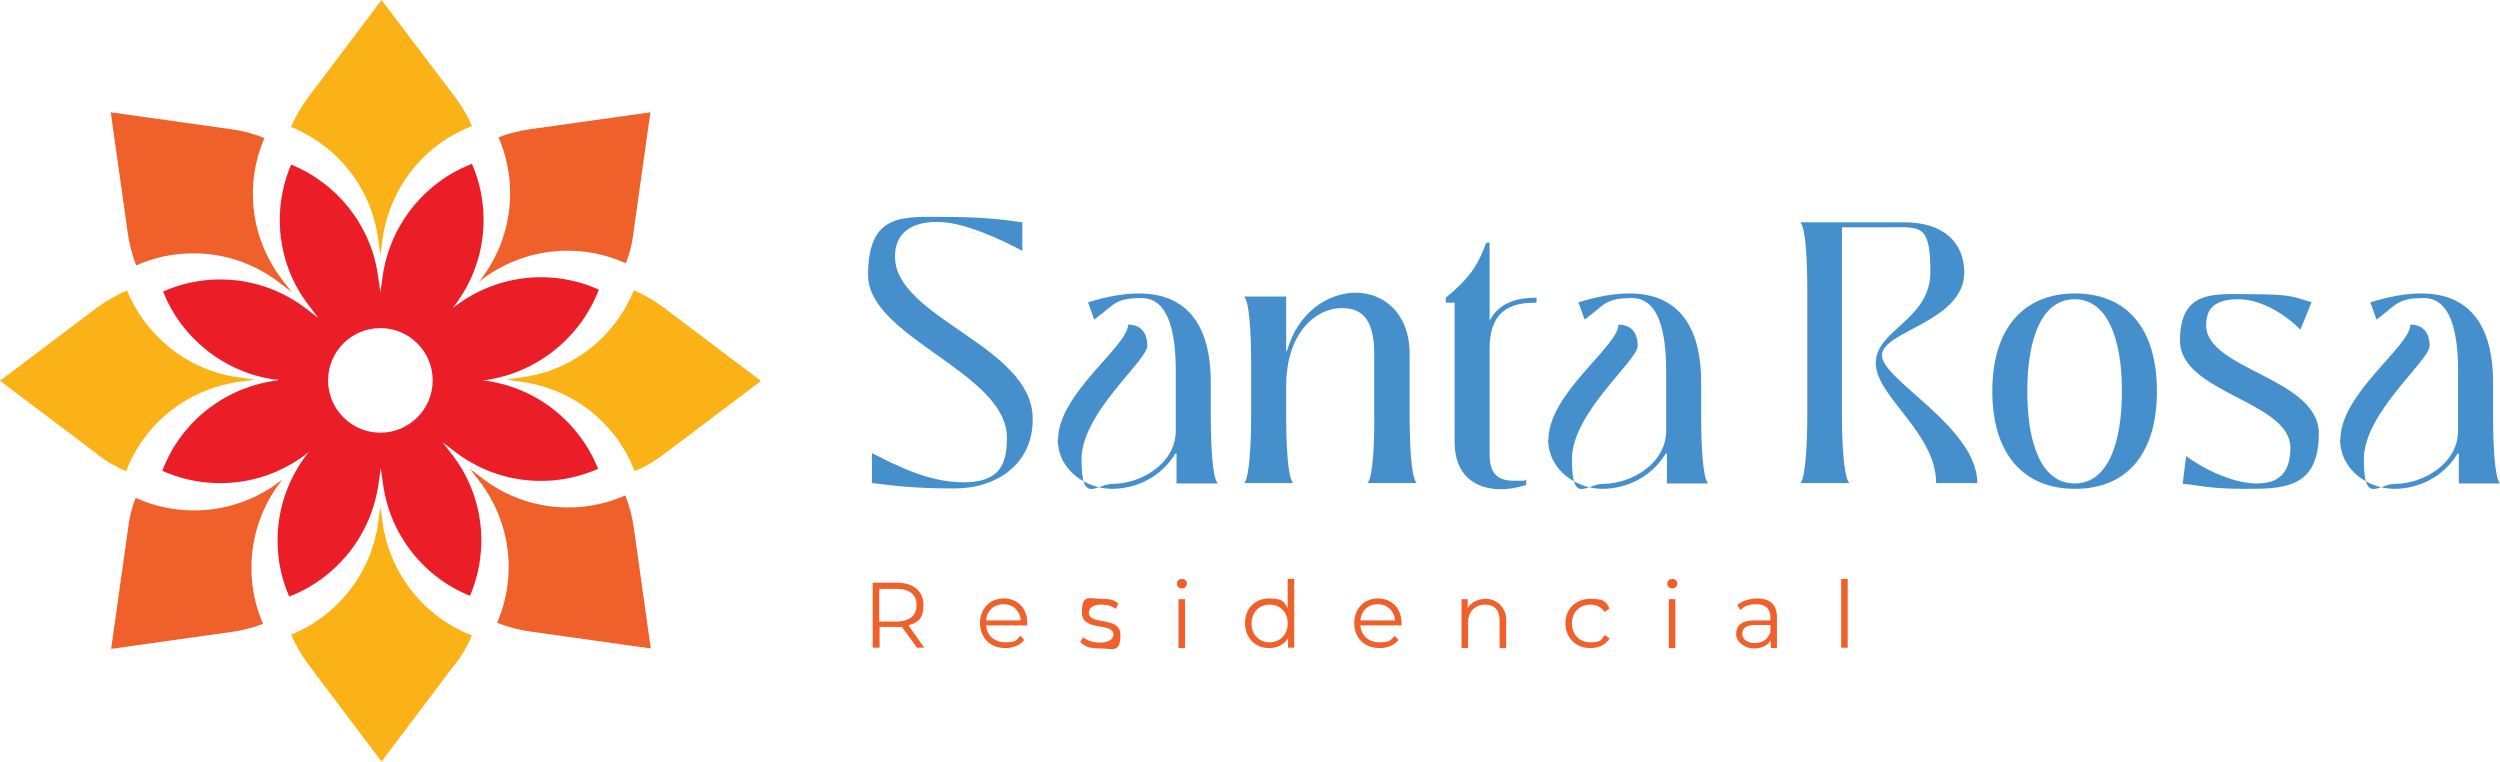 <svg xmlns="http://www.w3.org/2000/svg" id="Layer_1" viewBox="0 0 650 198"><defs><style>      .st0 {        fill: #468fcd;      }      .st1 {        fill: #f0602a;      }      .st2 {        fill: #fbb216;      }      .st3 {        fill: #eb1e28;      }    </style></defs><g><path class="st1" d="M162.7,68.5c1-2.5,1.7-5.2,2-8l4.4-31.3-31.3,4.4c-2.8.4-5.6,1.1-8.2,2.1,5.2,11.9,3.7,26-4.4,36.7l-.6.8.8-.6c10.9-8.2,25.2-9.6,37.2-4.2ZM68.8,35.9c-2.8-1.1-5.7-1.9-8.7-2.3l-31.3-4.4,4.4,31.3c.4,3,1.2,5.8,2.2,8.5,12-5.3,26.2-3.9,37,4.3l3.4,2.6-2.6-3.4c-8.1-10.7-9.6-24.6-4.5-36.5Z"></path><path class="st1" d="M35.3,129.4c-1,2.5-1.7,5.2-2,8l-4.4,31.3,31.3-4.4c2.8-.4,5.6-1.1,8.2-2.1-5.2-11.9-3.7-26,4.4-36.7l.6-.8-.8.6c-10.9,8.2-25.2,9.6-37.2,4.2ZM129.2,161.9c2.8,1.1,5.7,1.9,8.7,2.3l31.3,4.4-4.4-31.3c-.4-3-1.2-5.8-2.2-8.5-12,5.3-26.2,3.9-37-4.3l-3.4-2.6,2.6,3.4c8.1,10.7,9.6,24.6,4.5,36.5Z"></path><path class="st3" d="M126.4,99l-1-.2h1c13.5-2,24.6-11.2,29.3-23.5-12-5.4-26.3-4-37.2,4.2l-.8.6.6-.8c8.1-10.7,9.6-24.8,4.4-36.7-12.2,4.7-21.3,15.8-23.2,29.2l-.6,4.2-.6-4.2c-1.8-13.2-10.7-24.2-22.6-29-5.1,11.9-3.6,25.9,4.5,36.5l2.6,3.4-3.4-2.6c-10.8-8.2-25-9.6-37-4.3,4.8,12.1,15.8,21,29.1,22.9h1c0,.1-1,.3-1,.3-13.5,1.9-24.6,11-29.3,23.4,12,5.4,26.4,4,37.2-4.2l.8-.6-.6.8c-8.1,10.7-9.6,24.8-4.4,36.7,12.2-4.7,21.3-15.8,23.2-29.2l.6-4.2.6,4.2c1.8,13.2,10.6,24.2,22.6,29,5.1-11.9,3.6-25.9-4.5-36.5l-2.6-3.4,3.4,2.6c10.8,8.2,25,9.6,37,4.3-4.8-12.1-15.8-21-29.1-22.9ZM98.9,112.5c-7.5,0-13.6-6.1-13.6-13.6s6.1-13.6,13.6-13.6,13.6,6.1,13.6,13.6-6.1,13.6-13.6,13.6Z"></path></g><path class="st2" d="M99.2,0l-19,25.2c-1.8,2.4-3.4,5.1-4.5,7.8,12,4.9,20.8,15.8,22.6,29l.6,4.2.6-4.2c1.9-13.4,10.9-24.5,23.2-29.2-1.1-2.7-2.6-5.2-4.4-7.6L99.2,0Z"></path><path class="st2" d="M118.3,172.8c1.8-2.4,3.3-4.9,4.4-7.6-12.2-4.7-21.3-15.8-23.2-29.2l-.6-4.2-.6,4.2c-1.8,13.2-10.7,24.2-22.6,29,1.2,2.7,2.7,5.4,4.5,7.8l19,25.2,19-25.2Z"></path><path class="st2" d="M197.8,99l-25.2-19c-2.4-1.8-5.1-3.4-7.8-4.5-4.9,12-15.8,20.8-29,22.6l-4.2.6,4.2.6c13.4,1.9,24.5,10.9,29.2,23.2,2.7-1.1,5.2-2.6,7.6-4.4l25.2-19Z"></path><path class="st2" d="M25.2,118.1c2.4,1.8,4.9,3.3,7.6,4.4,4.7-12.3,15.8-21.3,29.2-23.2l4.2-.6-4.2-.6c-13.2-1.8-24.1-10.7-29-22.6-2.7,1.2-5.3,2.7-7.8,4.5L0,99l25.2,19Z"></path><path class="st0" d="M226.7,125.7v-7.9c5.8,2.9,14.4,7.6,23.8,7.6s11.3-4.6,11.3-11.6c0-17-36.1-26-36.1-42.3s9.2-15.1,19.9-15.1,15.8.8,20.2,1.4v7.4c-5.2-2.7-14.9-7.5-22.1-7.5s-11,3.2-11,9c0,16,35.6,23.2,35.8,42,.2,11.9-9.3,18.3-20.3,18.3s-15.2-.7-21.5-1.4Z"></path><path class="st0" d="M275.1,114.3c0-12,18.2-24.3,18.2-29.9,2.8,0,5,1.6,5,5.5s-17.1,17.4-17.1,29.5,3.7,6.4,8.2,6.4c7.1,0,16.3-5.2,16.3-13.8v-15.5c0-10.2-1.9-19-8.9-19s-7,1.7-12.3,5.6l-1.6-4.5c5.2-1.6,9.5-2.3,13.2-2.3,14.1,0,18.7,10.4,18.7,23v8.5c0,7.8.4,16.1,1.7,17.7v.2h-10.6v-7.8h-.3c-3.7,6.2-10.3,9.2-16.5,9.2s-14-4.4-14.1-12.9Z"></path><path class="st0" d="M323.6,125.5c1.2-1.6,1.7-9.9,1.7-17.7v-12.8c0-7.8-.4-16.1-1.7-17.7v-.2h10.8v14.2h.2c2.8-10.1,10.7-15.2,17.9-15.2s14,5.3,14,15.9v15.7c0,7.8.4,16.1,1.7,17.7v.2h-12.5v-.2c1.2-1.6,1.7-9.9,1.6-17.7v-15.7c0-10-4-11.9-8.5-11.9-6.4,0-14.4,6.1-14.4,20.4v7.2c0,7.8.4,16.1,1.7,17.7v.2h-12.5v-.2Z"></path><path class="st0" d="M399.5,78.7c-5.1,0-12.2.8-12.2,11.9v27.6c0,4.6,1.8,6.8,6.3,6.8s2.1,0,3.2-.3v1.4c-2.2.7-4.5,1.1-6.6,1.1-6.6,0-12-3.6-12-12.2v-36.3h-2.3v-1.3c5.3-4.4,8.1-7.5,10.5-14.3h.9v20.3c2.7-5.4,8.5-6,12.2-6v1.4Z"></path><path class="st0" d="M468.2,125.5c1.2-1.6,1.7-9.9,1.7-17.7v-32.1c0-7.8-.4-16.1-1.7-17.7v-.2h27c10.1,0,15.5,5.3,15.5,13,0,12.9-21.4,15.2-21.4,21.6s24.8,18.7,24.8,33.2h-10.7c0-13.1-15.7-22.5-15.7-31.2s14.2-11.2,14.2-23.7-2.6-11.6-10.4-11.6h-12.6v48.6c0,7.8.5,16.1,1.8,17.7v.2h-12.5v-.2Z"></path><path class="st0" d="M518,101.7c0-16.3,8.1-25.4,21.5-25.4s21.3,9,21.3,25.4-7.9,25.4-21.3,25.4-21.5-9.1-21.5-25.4ZM551.7,101.7c0-13.9-3.9-23.9-12.3-23.9s-12.3,9.9-12.3,23.9,3.8,24,12.3,24,12.3-10.1,12.3-24Z"></path><path class="st0" d="M567.5,125.7l.9-7.1c5.9,4.2,12.9,7.1,18.4,7.1s8.7-2.6,8.7-9.3c0-12.1-28.7-14.2-28.7-27.8s9.2-12.1,19.2-12.1,10.6.8,15,2.1l-2.9,7.1c-2.8-2.9-9.4-7.9-16.1-7.9s-8.4,2.9-8.4,6.8c0,11.5,29.3,13.7,29.3,28.1s-9.4,14.4-19.1,14.4-12.2-1-16.2-1.3Z"></path><path class="st0" d="M402.6,114.3c0-12,18.2-24.3,18.2-29.9,2.8,0,5,1.6,5,5.5s-17.1,17.4-17.1,29.5,3.7,6.4,8.2,6.4c7.1,0,16.3-5.2,16.3-13.8v-15.5c0-10.2-1.9-19-8.9-19s-7,1.7-12.3,5.6l-1.6-4.5c5.2-1.6,9.5-2.3,13.2-2.3,14.1,0,18.7,10.4,18.7,23v8.5c0,7.8.4,16.1,1.7,17.7v.2h-10.6v-7.8h-.3c-3.7,6.2-10.3,9.2-16.5,9.2s-14-4.4-14.1-12.9Z"></path><path class="st0" d="M608.5,114.3c0-12,18.2-24.3,18.2-29.9,2.8,0,5,1.6,5,5.5s-17.1,17.4-17.1,29.5,3.7,6.4,8.2,6.4c7.1,0,16.3-5.2,16.3-13.8v-15.5c0-10.2-1.9-19-8.9-19s-7,1.7-12.3,5.6l-1.6-4.5c5.2-1.6,9.5-2.3,13.2-2.3,14.1,0,18.7,10.4,18.7,23v8.5c0,7.8.4,16.1,1.7,17.7v.2h-10.6v-7.8h-.3c-3.7,6.2-10.3,9.2-16.5,9.2s-14-4.4-14.1-12.9Z"></path><path class="st1" d="M238.4,168.4l-3.9-5.4c-.4,0-.9,0-1.3,0h-4.5v5.4h-1.8v-16.9h6.3c4.3,0,6.9,2.2,6.9,5.8s-1.4,4.5-3.9,5.3l4.1,5.8h-2ZM238.3,157.3c0-2.7-1.8-4.2-5.2-4.2h-4.5v8.5h4.5c3.4,0,5.2-1.6,5.2-4.2Z"></path><path class="st1" d="M267,162.6h-10.6c.2,2.7,2.2,4.4,5,4.4s2.9-.6,3.9-1.7l1,1.1c-1.1,1.4-2.9,2.1-4.9,2.1-4,0-6.6-2.7-6.6-6.5s2.6-6.4,6.2-6.4,6.1,2.6,6.1,6.4,0,.3,0,.5ZM256.4,161.3h9c-.2-2.5-2-4.2-4.5-4.2s-4.3,1.7-4.5,4.2Z"></path><path class="st1" d="M280.8,167l.8-1.3c1,.8,2.7,1.4,4.5,1.4s3.4-.8,3.4-2.1c0-3.3-8.2-.7-8.2-5.7s1.8-3.6,5-3.6,3.4.5,4.5,1.2l-.7,1.4c-1.1-.8-2.4-1.1-3.7-1.1-2.3,0-3.3.9-3.3,2.1,0,3.4,8.2.8,8.2,5.7s-1.9,3.6-5.2,3.6-4.1-.7-5.2-1.6Z"></path><path class="st1" d="M306,151.7c0-.7.6-1.2,1.3-1.2s1.3.5,1.3,1.2-.5,1.3-1.3,1.3-1.3-.6-1.3-1.2ZM306.4,155.8h1.7v12.7h-1.7v-12.7Z"></path><path class="st1" d="M336.5,150.5v17.9h-1.6v-2.5c-1,1.7-2.8,2.6-4.9,2.6-3.6,0-6.3-2.6-6.3-6.5s2.7-6.4,6.3-6.4,3.8.9,4.8,2.5v-7.6h1.7ZM334.8,162.1c0-3-2-4.9-4.7-4.9s-4.7,2-4.7,4.9,2,4.9,4.7,4.9,4.7-2,4.7-4.9Z"></path><path class="st1" d="M364.3,162.6h-10.6c.2,2.7,2.2,4.4,5,4.4s2.9-.6,3.9-1.7l1,1.1c-1.1,1.4-2.9,2.1-4.9,2.1-4,0-6.6-2.7-6.6-6.5s2.6-6.4,6.2-6.4,6.1,2.6,6.1,6.4,0,.3,0,.5ZM353.7,161.3h9c-.2-2.5-2-4.2-4.5-4.2s-4.3,1.7-4.5,4.2Z"></path><path class="st1" d="M391.6,161.1v7.4h-1.7v-7.2c0-2.7-1.4-4.1-3.8-4.1s-4.4,1.7-4.4,4.6v6.7h-1.7v-12.7h1.6v2.3c.9-1.5,2.6-2.4,4.8-2.4s5.2,1.8,5.2,5.4Z"></path><path class="st1" d="M407,162.1c0-3.8,2.7-6.4,6.5-6.4s4,.8,5,2.5l-1.3.9c-.9-1.3-2.2-1.9-3.7-1.9-2.8,0-4.8,2-4.8,4.9s2,4.9,4.8,4.9,2.8-.6,3.7-1.9l1.3.9c-1,1.6-2.8,2.5-5,2.5-3.8,0-6.5-2.7-6.5-6.5Z"></path><path class="st1" d="M433.5,151.7c0-.7.6-1.2,1.3-1.2s1.3.5,1.3,1.2-.5,1.3-1.3,1.3-1.3-.6-1.3-1.2ZM433.9,155.8h1.7v12.7h-1.7v-12.7Z"></path><path class="st1" d="M462,160.6v7.9h-1.6v-2c-.8,1.3-2.3,2.1-4.4,2.1s-4.6-1.5-4.6-3.7,1.3-3.6,4.9-3.6h4v-.8c0-2.2-1.2-3.4-3.6-3.4s-3.2.6-4.2,1.5l-.8-1.3c1.3-1.1,3.2-1.7,5.2-1.7,3.3,0,5.1,1.6,5.1,4.9ZM460.3,164.6v-2.1h-4c-2.5,0-3.3,1-3.3,2.3s1.2,2.4,3.2,2.4,3.3-.9,4-2.6Z"></path><path class="st1" d="M478.7,150.5h1.7v17.9h-1.7v-17.9Z"></path></svg>